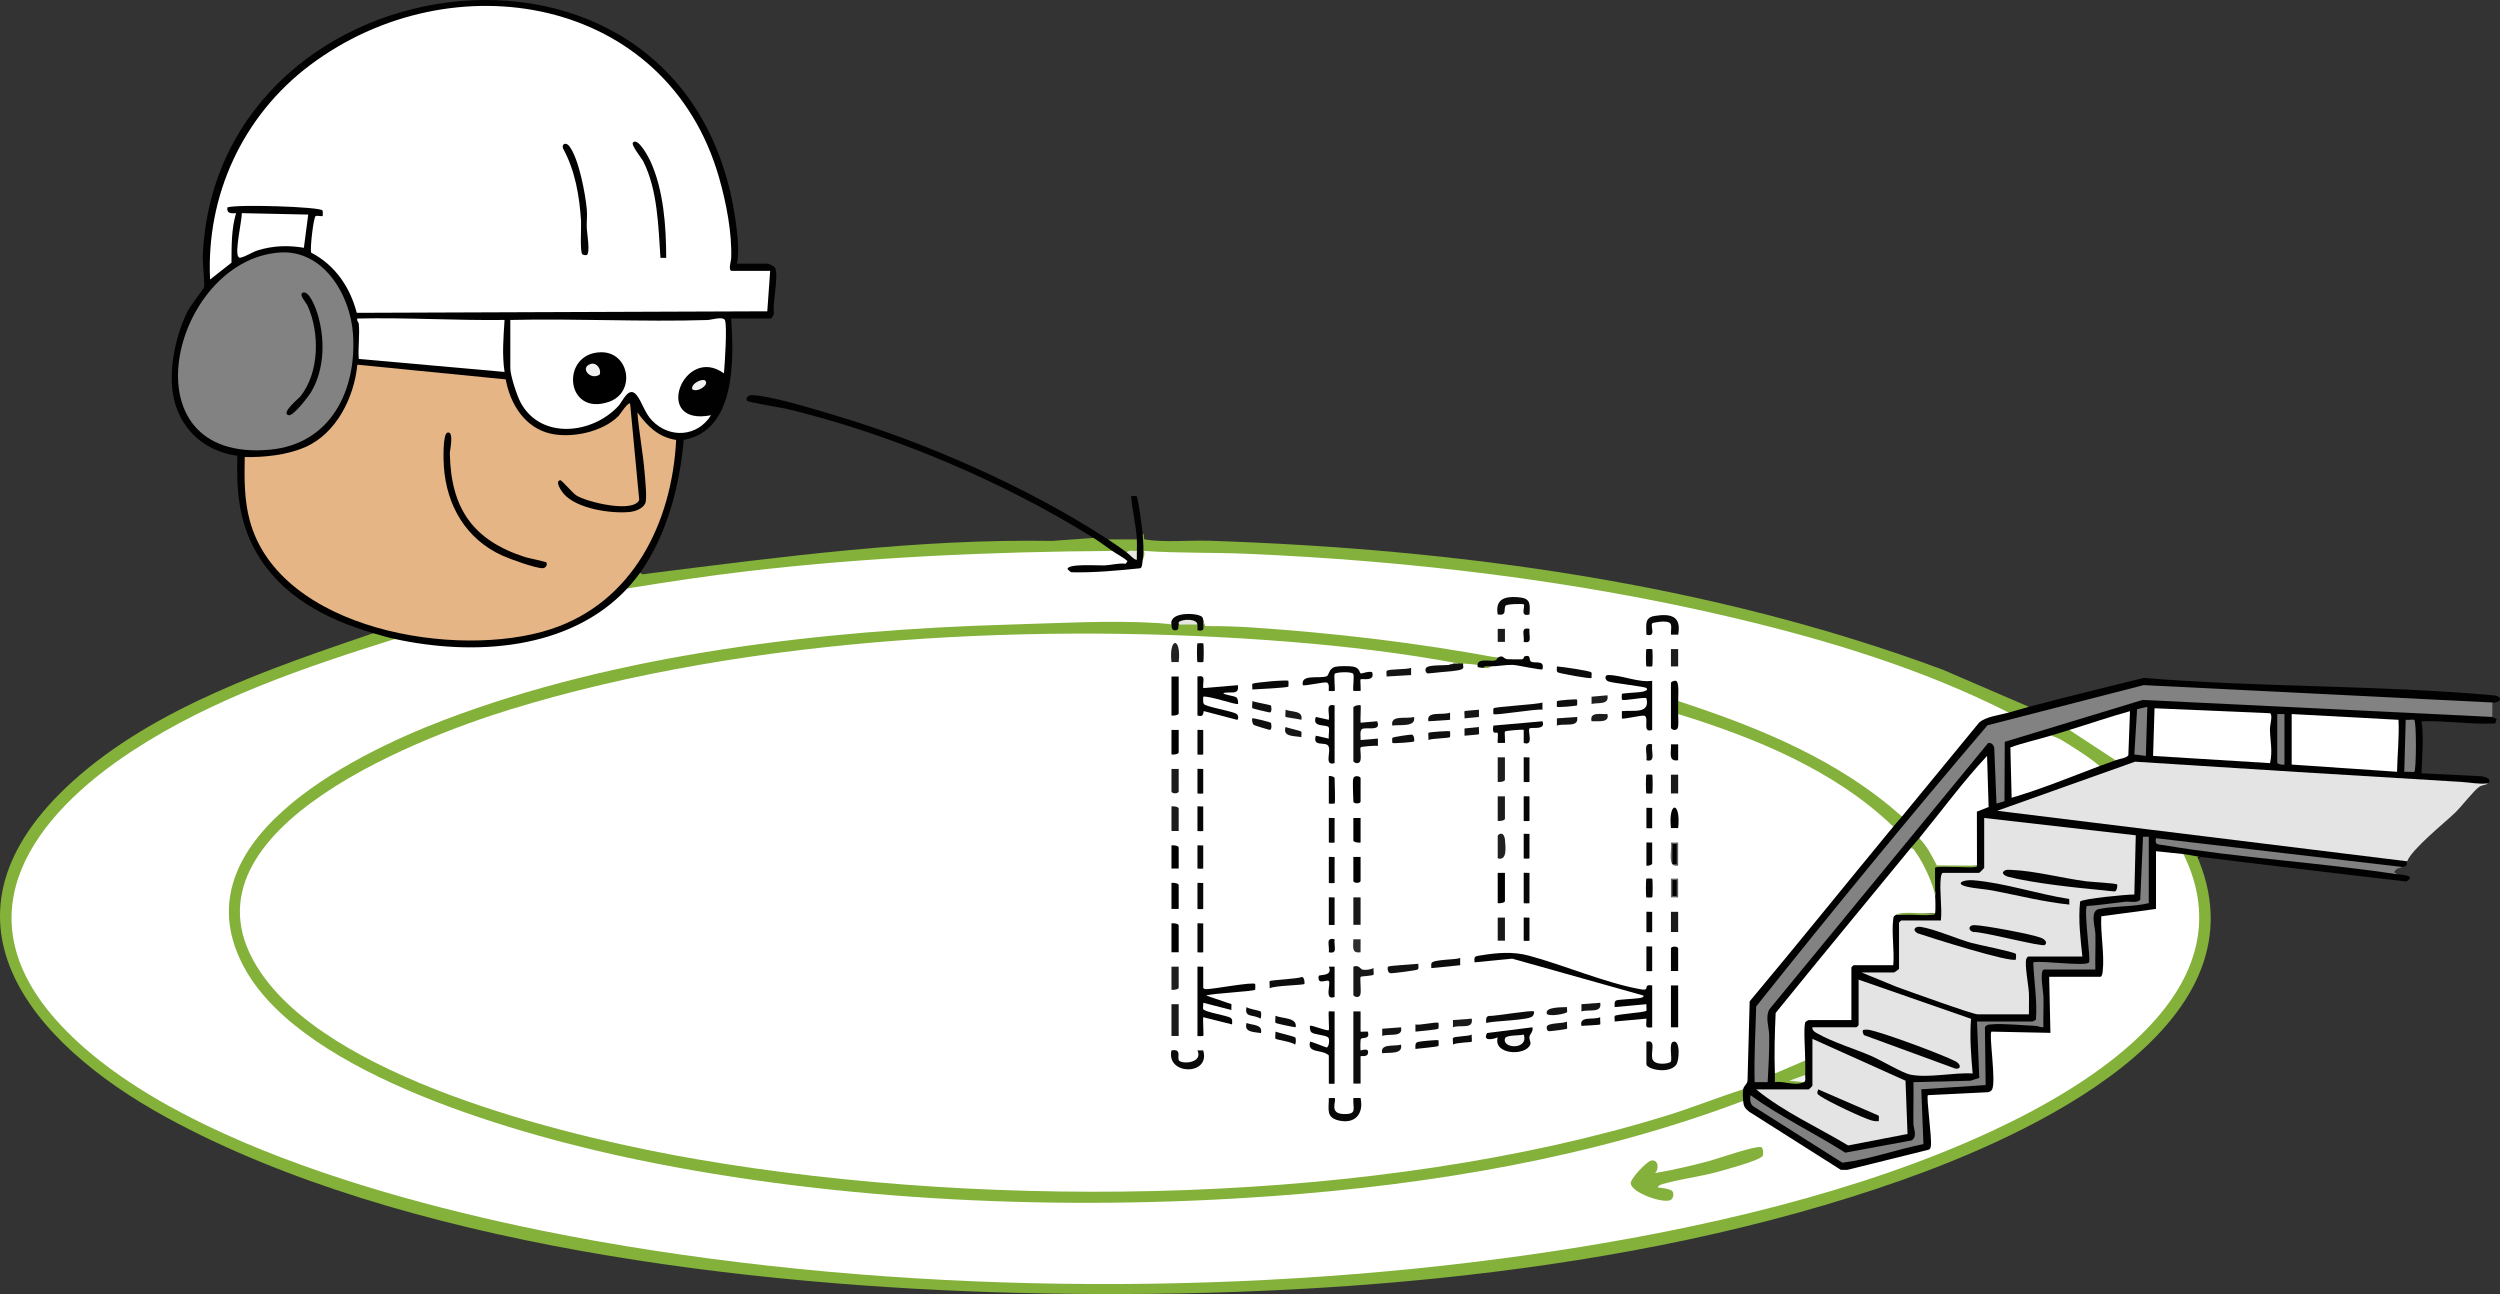<?xml version="1.0" encoding="UTF-8"?>
<svg id="Layer_1" data-name="Layer 1" xmlns="http://www.w3.org/2000/svg" viewBox="0 0 3463.67 1792.89">
  <rect x="0" y="0" width="3463.67" height="1792.89" fill="#333333" stroke="none"/>
  <defs>
    <style>
      .cls-1 {
        fill: #f1f1f1;
      }

      .cls-2 {
        fill: #070707;
      }

      .cls-3 {
        fill: #030202;
      }

      .cls-4 {
        fill: #050505;
      }

      .cls-5 {
        fill: #010101;
      }

      .cls-6 {
        fill: #151515;
      }

      .cls-7 {
        fill: #7c7c7c;
      }

      .cls-8 {
        fill: gray;
      }

      .cls-9 {
        fill: #828282;
      }

      .cls-10 {
        fill: #e6b585;
      }

      .cls-11 {
        fill: #1c1c1c;
      }

      .cls-12 {
        fill: #030303;
      }

      .cls-13 {
        fill: #e4e4e4;
      }

      .cls-14 {
        fill: #f4f4f4;
      }

      .cls-15 {
        fill: #171717;
      }

      .cls-16 {
        fill: #0d0d0d;
      }

      .cls-17 {
        fill: #83b13a;
      }

      .cls-18 {
        fill: #1d1d1d;
      }

      .cls-19 {
        fill: #e5e7e3;
      }

      .cls-20 {
        fill: #212121;
      }

      .cls-21 {
        fill: #606060;
      }

      .cls-22 {
        fill: #010201;
      }

      .cls-23 {
        fill: #141414;
      }

      .cls-24 {
        fill: #f2f4ef;
      }

      .cls-25 {
        fill: #060606;
      }

      .cls-26 {
        fill: #020202;
      }

      .cls-27 {
        fill: #83b13b;
      }

      .cls-28 {
        fill: #0b0b0b;
      }

      .cls-29 {
        fill: #fff;
      }

      .cls-30 {
        fill: #121212;
      }

      .cls-31 {
        fill: #040403;
      }

      .cls-32 {
        fill: #040404;
      }

      .cls-33 {
        fill: #080808;
      }

      .cls-34 {
        fill: #818181;
      }

      .cls-35 {
        fill: #101010;
      }

      .cls-36 {
        fill: #070806;
      }

      .cls-37 {
        fill: #0c0c0c;
      }

      .cls-38 {
        fill: #1f1f1f;
      }

      .cls-39 {
        fill: #f2f2f2;
      }

      .cls-40 {
        fill: #626262;
      }

      .cls-41 {
        fill: #83ae3f;
      }

      .cls-42 {
        fill: #131313;
      }

      .cls-43 {
        fill: #0a0a0a;
      }

      .cls-44 {
        fill: #2d2d2d;
      }

      .cls-45 {
        fill: #85b13f;
      }

      .cls-46 {
        fill: #e6eae1;
      }

      .cls-47 {
        fill: #090909;
      }

      .cls-48 {
        fill: #1a1a1a;
      }

      .cls-49 {
        fill: #84b13b;
      }

      .cls-50 {
        fill: #0f0f0f;
      }

      .cls-51 {
        fill: #181818;
      }

      .cls-52 {
        fill: #0e0e0e;
      }

      .cls-53 {
        fill: #1b1b1b;
      }

      .cls-54 {
        fill: #222;
      }

      .cls-55 {
        fill: #84b13c;
      }
    </style>
  </defs>
  <path class="cls-5" d="M2811.04,979.29c52.7-14.14,105.98-26.75,158.92-40.07,159.91,13.18,324.72,9.81,484.1,24.06,14.54,1.3,11.27,11.05-1.02,10.01l-1.6,3.93-481.19-24.04-214.3,54.73c-108.39,127.73-214.55,257.33-319.3,388.06l-2.38,99.34h10.95c1.87-31.32,1.92-61.95.14-91.89l2.51-6.9,304.57-370.21c6.49-2.73,12.17,1.51,14.12,7.83l3.26,73.19c.44.98,2.89.28,3.35-.9l.39-77.62c.39-2.52,1.96-4.15,4.13-5.26l190.23-57.73,482.83,23.37,2.28,4.12,6.03,3-1.99,6.04c-33.71,1.68-68.02-4.24-102.05-3.05,3.43,24.13.41,47.83,0,72.02l82.82,4.18c4.37.61,16.09,3.59,9.19,9.81-12.77,4.38-24.17,4.01-37.28,2.01l-451.46-28.1-172.63,61.72c181.83,23.18,364.3,45.87,547.41,68.09l1.97,4.27c-2.13,5.37,2.54,4.69-6,8-4.24.15-8.37.79-12.33,2.59l-326.16-37.97c99.69,14.01,200.03,26.38,301,37.08,10.36.77,20.23,3.6,29.5,8.3,6.25.96,27.17,1,12.99,9.98-94.94-10.76-190.04-22.5-284.99-33.98-7.38,4.46-17.35,3.32-24-4-12.72,4.42-26.55,3.13-38-4l4,1.35v76.3l-4,2.35-.81,4.15-70.85,9.55c.96,22.71,1.71,45.43,2.25,68.17.3,10.3-2.23,14.35-7.59,12.13,0,1.55-.37,3.93-1.36,4-8.83.6-62.61,1.56-67.27,0l-2.37-4c1.65-.28,3.98.09,4.03,1.25.4,10.1,2.82,74.87.33,77.87-1.06,1.28-2.5,2.04-4.06,2.54l-76.79-1.61,3.21,59.34c1.8,13.19-1.91,21.35-11.15,24.47l-80.07,4.01,4.82,63.19c.09,5.03-.98,10.2-6.18,12.3l-111.49,27.72-12.09.24-128.77-81.29c-5.54-4.46-13.18-12.57-5.79-18.05-6.68-1.81-6.19-13.34,0-16-3.27-2.65-2.57-6.7,2.09-12.16l3.53-111.51c56.61-69.68,113.6-139.16,170.85-208.31,4.75-5.74,9.97-11.1,15.24-16.45s10.75-10.49,16.29-15.57c-.94-7.78,4.23-13.58,12-14,32.33-46.02,67-90.3,104.01-132.82,11.93-8.98,29.38-14.59,43.99-11.18,6.74-8.73,17.6-9.99,28-8Z"/>
  <path class="cls-17" d="M547.04,885.29l-6.59,4.87c-108.68,36.07-215.15,72.96-315.48,129.33-127.83,71.82-272.86,205.65-170.25,357.58,93.12,137.87,312.24,220.31,467.07,266.98,189.7,57.19,390.81,90.73,590.16,110.49,380.33,37.71,775.42,24.99,1150.78-43.64,187.94-34.37,394.74-88.51,560.31-180.32,121.42-67.33,272.12-182.04,201.75-338.48l.25-8.82c8.03.9,16.17,3.05,24,4-6.3-.69-3.96,1.6-2.42,5.42,93.97,233.62-242.67,382.64-412.54,442.62-377.54,133.3-827.41,165.91-1225.96,155.88-367.55-9.25-851.6-65.3-1177.13-242.87-192.24-104.87-336.69-279.58-129.98-466.07,113.32-102.23,273.87-156.39,416.03-204.97,9.91-3.28,22.95.35,30,8Z"/>
  <path class="cls-13" d="M3447.04,1085.29c-3.09,2.79-7.3,1.65-12.14,4.87-7.51,4.98-24.11,26.74-32.81,35.19-15.72,15.26-60.17,50.55-67.05,67.95l-567.99-69.98,190.97-68.02c150.64,9.8,301.65,19.07,452,28.02,11.93.71,24.46,3.52,37.02,1.98Z"/>
  <path class="cls-5" d="M517.04,877.29c-65.55-19.39-127.52-51.39-162.34-112.66-23.9-42.05-27.27-85.48-25.86-133.14-46.96-6.23-81.49-38.84-89.25-85.75-5.87-35.47,4.2-82.41,20.36-114.54,3.48-6.92,22.3-31.34,22.78-33.3.95-3.87-2.19-34.77-1.79-43.71,18.68-421.89,685.7-506.71,739.85-35.65,1.78,15.49,3.1,31.41.25,46.75h43c.88,0,8.36,3.76,9.19,4.81,6.83,8.75-3.65,50.9-.84,63.9.03,1.97-3.35,7.28-4.35,7.28h-55c3.7,56.66,6.83,155.12-65.8,168.2-5.26,63.03-23.28,131.78-60.2,183.8,3.95,8.37-9.98,19.06-18,22-.18,1.67-.44,3.32-.96,4.88-3.78,11.31-38.82,34.19-50.94,41.21-54.63,31.64-119.83,41.4-182.24,39.2-15.69-.55-75.41-4.54-84.55-11.85-1.23-.99-2.3-2.18-3.31-3.44-10.07-2.19-20.12-5.08-30-8Z"/>
  <path class="cls-9" d="M3453.04,973.29v20l-484.54-23.57-190.96,58.04-.38,82.29-11.09,3.26-3.09-76.98c-.58-4.06-4.1-7.96-8.54-6.83l-303.16,369.02c-5.75,11.12-.37,24.23-.15,35.66.4,21.82-.96,43.39-2.09,65.11h-18.02c-1.01-35.11,1.2-69.95,2.11-104.91,104.55-131.24,211.6-261.88,320.47-389.53l216.36-55.64,483.07,24.07Z"/>
  <path class="cls-27" d="M1583.04,739.29c3.26.95.62,7.72,3.14,8.12,28.42,4.54,60.88.83,89.94,1.8,343.87,11.43,692.65,58.69,1015.42,178.58l119.5,51.5c-9.26,2.48-18.7,5.43-28,8-6.27-.96-12.58-2.14-18.42-4.69-79.54-34.8-152.22-64.44-235.9-89.15-302.36-89.28-626.37-120.36-939.22-125.78.18,6.15-1.98,9.35-6.46,9.62-3.35-4.23-4.29-9.91-2.83-17.06-1.74-8.72-.8-15.7,2.83-20.94Z"/>
  <path class="cls-17" d="M1541.04,763.29c-10.81,2.05-21.7,3.96-32.72,4.29-210.38,6.42-418.92,13.5-626.2,48.3l-13.08-.59c5.3-5.68,13.53-15.71,18-22,2.05,3.67,7.19,1.84,10.4,1.44,186.11-23.41,372.27-48.34,560.69-45.35l56.92-4.08c10.34-.72,22.64,8.13,26,18Z"/>
  <path class="cls-26" d="M1535.04,747.29c10.62,2.32,22.95,6.62,26,18,3.23-1.36,6.8.45,9.19,2.87l4.81-4.87c-5.48-4.55-5.43-11.42,0-16-1.02-20.41-6.47-39.73-7.99-60.01,2.17.37,6.51-.76,7.76.25,2.04,1.65,7.69,45.19,8.23,51.76,1.12,13.56,1.94,24.19,0,38,6.82.36,2.64,12.6-2.12,13.66-25.4,5.64-70.93,7.49-97.24,5.74-8.21-.55-11.78-14.01-.9-15.74,23.88-1.27,47.86-2.66,71.93-4.17-8.11-3.46-12.67-7.96-13.67-13.49-8.64-6.01-17.05-12.41-26-18-124.8-77.99-281.09-144.23-424.37-178.63-7.61-1.83-53.84-9.19-55.64-11.38-2.55-3.1,1.27-8.12,6.71-7.88,27.9,1.22,84.18,18.89,112.83,27.37,127.76,37.83,268.86,99.83,380.47,172.53Z"/>
  <path class="cls-34" d="M3329.04,1201.29c-4.39,1.7-8.49.75-11.99,7.01l3.99,2.99c-106.41-16.31-217.32-22.35-322.73-40.27-8.49-1.44-13.19.19-11.28-9.72l342.01,39.99Z"/>
  <path class="cls-45" d="M1575.04,747.29c.26,5.24.17,10.75,0,16-1.34,6.43-9.35,3.65-14,2-8.35-6.06-17.37-12.38-26-18h40Z"/>
  <path class="cls-29" d="M1541.04,763.29c6.82,4.75,14.66,8.44,21.03,13.99l-2.3,3.75c-10.09-1.13-20.19,1.9-29.65,2.35-7.3.34-51-2.82-51.04,4.92,0,.68,3.87,4.14,5.38,4.58,31.86.7,63.62-2.35,95.2-5.54,2.97-.74,2.84-7.59,3.38-10.05.9-4.09,3.6-8.25,1.99-14.01,46.82,3.32,94.1,1.94,141.09,3.93,226.45,9.58,456.51,36.83,676.94,89.06,129.81,30.76,261.08,70.67,379.97,131.03-12.34,3.41-31.89,5.45-41.09,13.91-35.7,43.3-71.16,86.85-106.91,130.09l-12.09-5.26c-84.44-72.78-189.42-113.09-292.8-150.26l-5.1-4.48c-4.16-1.77-5.41-7.38-3.75-16.81.92-5.42-1.17-8.15-6.25-8.19,1.55.19,3.76.6,4,1.78,1.75,8.63.96,47.18,0,57.33l-4,2.89,5.89-1.19c-1.14-8.78.24-14.72,4.11-17.81,2.1-.42,4.2-.77,6.32-.83s4.12-.11,5.93.47c70.82,22.5,141.59,49.74,204.88,89.15,18.81,11.71,69.57,44.48,78.47,61.24,1,1.89,1.74,3.91,2.41,5.97-66.49,80.5-131.86,162.01-198.96,242.04l-2.92,109.07c.03,5.91-5.15,7.06-6.11,12.89-1.87,1.68-3.79,3.29-5.86,4.69s-4.05,2.67-6.24,3.47c-310.58,113.31-655.04,145.48-985.25,136.29-228.17-6.35-466.94-33.05-683.39-96.12-125.31-36.51-299.95-98.16-376.63-208.4-125.89-180.97,181.66-316.81,313.66-358.95,319.55-102.01,666.59-128.17,1002.71-112.3,108.61,5.13,218.68,14.48,325.76,33.41,3.65.64,7.19,1.94,10.75,3.26s7.04,2.95,10.48,4.64c-2.29,5.07-3.73,5.08-6,0l-8,2-.44,2.71c-.67-1.12-32.67,5.66-27.54,5.3,8.47-.6,41.34-3.21,44.11-6.97,1.02-1.39,2.21-2.46,3.87-3.03.24-6.5,19.41-4.44,20,2,3.61-.84,6.28.49,8,4l10-2c5.99-4.64,14.02-6.63,24.09-5.96-4.89-1.39-9.59-3.4-14.09-6.04l-14.53.06c-129.64-19.68-261.27-37.64-391.49-40.54l-1.98-11.52c-13.96-6.31-33.95-8.36-44,6l-2.32,3.55c-32.12-3.54-68.32-3.78-102.44-3.11-275.02,5.4-548.36,23.74-814.14,105.27-116.99,35.89-295.59,107.88-359.92,214.59-78.93,130.92,56.55,238.24,164.79,294.11,186.73,96.4,435.76,142.61,645.18,164.77,308.24,32.61,646.19,24.57,950.13-35.92,100.42-19.99,190.96-47.46,287.9-79.06,7.38-2.41,15.12-3.42,22.82-4.2.87,7.92,2.19,9.72,8.16,14.84l127.35,80.73,8.95-.04,112.23-27.84c2.48-.79,2.9-2.33,3.34-4.66,2-10.7-6.67-68.47-4.01-71l82.93-4.08c2.49-.32,4.96-1.65,6.07-3.93,5.66-11.64-4.76-76.27-1.02-80.02l81.73,1.71-1.72-77.7h71c2.19,0,2.87-4.88,3.1-6.9,2.88-24.54-3.25-52.19-1.88-76.89l75.78-10.21v-80c12.62,1.48,25.37,2.58,38,4,91.71,185.93-125.57,318.92-266.65,384.35-182.94,84.85-403.38,134.94-602.69,165.31-414.12,63.1-873.77,61.69-1287.08-6.25-234.9-38.61-629.78-131.05-791.64-314.36-131.33-148.74-29.49-283,106.22-371.88,110.8-72.56,238.17-115.65,363.83-155.17,108.87,23.69,241.65,16.11,322-70,54.85-8.89,110.01-17.3,165.25-23.75,168.12-19.64,337.45-27.15,506.75-28.25Z"/>
  <path class="cls-17" d="M1667.04,859.29c1.1,2.39,2.29,7.97,3.14,8.14,21.22-.15,42.69.47,63.84,1.88,114.28,7.62,228.58,21.11,341.02,41.98,3.6,3.7,1.95,5.86-2.52,7.46-8.78-.31-17.27.53-25.48,2.54-.86-.51-17.06-1.91-20-2-1.83,3.83-4.17,3.83-6,0-76.53-14.35-155.22-23.7-233.02-29.98-343.91-27.8-749.87-8.11-1080.52,93.45-136.1,41.8-486.26,178-340.13,373.19,108.51,144.94,429.16,221.27,601.29,250.71,410.61,70.23,940.38,62.52,1339.9-60.84,35.88-11.08,70.71-25.2,106.47-36.53-.6,3.63-.43,12.13,0,16-206.75,78.33-432.36,116.1-653.02,131.98-286.92,20.65-597.38,7.81-879.36-50.6-156.89-32.5-457.92-115.1-541.96-262.04-100.35-175.45,144.37-297.36,273.84-346.84,240.41-91.88,526.86-125.15,783.58-132.42,65.78-1.86,140.55-6.23,206-2.16,2.68.17,18.21,1.45,18.92,2.08,2.75-.72,4.26.66,4.53,4.13,1.14-1.98,2.96-3.36,5.47-4.13,4.89-5.1,19.84-4.56,26,0,4.09,6.4,5.4,5.38,3.94-3.06l4.06-2.94Z"/>
  <path class="cls-13" d="M2749.04,1133.29l210.01,23.99-2,82.02c-9.68-.17-72.18,5.74-75.14,9.86-2.73,25.44.52,50.91,3.13,76.13h-75c-.73,0-2.32,2.2-2.68,3.31-2.54,7.96,3.24,37.13,3.65,47.71.38,9.64-.22,19.36.02,28.98h-71c-7.45,0-97.08-32.63-112.04-37.96l-48.96-20.04h45c.75,0,7-4.55,7-5v-64c0-.21,2.79-3,3-3h55c1.99-18.65-2.26-40.72-.1-59.1.24-2.01.91-6.9,3.1-6.9h50c.49,0,7-6.51,7-7v-69Z"/>
  <path class="cls-29" d="M2681.04,1241.29c.46,3.49.72,21.84,0,24-17.85.71-35.85,1.38-54,2-3.61,2.3-3.54,2.27-4.1,6.88-2.35,19.31,1.95,43.27.1,63.12h-55c-.21,0-3,2.79-3,3v73h-59c-.68,0-4.78,2.17-5.07,3.37-2.36,9.88.2,39.96.07,52.63l-1.63,5.05c-12.05,5.16-24.1,10.33-36.16,15.5l-4.21-2.55c-.98-27.81-.18-56.12,1.08-83.92,61.82-76.42,124.65-152.06,186.92-228.08,3.18-2.55,3.63-2.85,6.87-1.51,8.46,3.51,30.27,55,27.13,67.51Z"/>
  <path class="cls-13" d="M2511.04,1439.29l128.99,58.01,2.79,73.78-82.31,15.9c-42.48-25.58-89.16-46.34-127.47-77.69h73c.35,0,5-4.65,5-5v-65Z"/>
  <path class="cls-13" d="M2575.04,1357.29l155.76,54.24c-1.99,24.9-.01,50.7,2.24,75.75-25.94-1.69-61.4,6.7-86.55,1.56-10.43-2.13-41.13-20.3-54.1-25.9-23.06-9.96-53.59-19.09-74.75-31.25-3.09-1.78-7.23-3.98-6.6-8.4h61c.21,0,3-2.79,3-3v-63Z"/>
  <path class="cls-29" d="M3145.04,1057.3l-162.01-10,2-66.02,160.12,6.89c4.03,2.79-.33,16.19-.24,22.12.23,15.69,4.04,30.58.13,47.01Z"/>
  <path class="cls-29" d="M3175.04,989.29l148.01,7.99c1.19,24.11-1.6,47.95-2.02,72l-145.99-9.99v-70Z"/>
  <path class="cls-34" d="M2977.04,1159.29v92c-21.75,5.29-47.43,3.76-68.92,8.08-13.12,2.63-5.21,25.47-4.99,34.84.38,16.33-.45,32.77-.08,49.08h-71c-6.82,0-1.06,31.87-.92,36.92.39,14.33-.45,28.76-.09,43.07-3.81.35-7.27-1.84-10.99-1.99-16.07-.63-45.93-3.54-60.12-2.11-4.03.41-7.54-.1-9.89,4.1l1.02,80.02-89.14,5.86,2.93,75.94c-37.54,7.51-74.46,21.16-112.29,25.76l-122.53-77.54c-5.9-3.8-5.36-9.66-4.96-16.02,41.6,30.12,88.22,52.08,131.44,79.67l92.09-17c8.36-5.49,2.49-15.84,2.37-23.59-.3-19.01.4-38.1.07-57.09l79.01-2,12.19-3.93-3.19-78.06h77c.73,0,3.23-2.04,4.68-2.33,2.01-26.6-2.79-53.14-3.69-79.67,11.07-2.94,72.98,6.06,77.14.14,2.91-4.14-6.99-67.27-3.14-78.14,17.74-1.11,35.37-4.06,53.02-5.98,6.13-.66,17.28,2.12,21.18-2.82l3.82-87.2h7.98Z"/>
  <path class="cls-29" d="M2659.04,1161.29c31.15-38.01,60.45-78.22,93.98-114l2.15,70.77-16.25,6.45.13,74.77c-7.59,1.03-57.15,1.96-59.92-.05-1.53-1.11-18.32-28.67-20.02-32.07l-.06-5.87Z"/>
  <path class="cls-29" d="M2841.04,1019.29l11.5-.31c9.6,2.74,53.04,32.97,55.17,37.78.63,1.43,1.02,2.96,1.33,4.54-40.36,15.26-80.6,31.81-121.99,43.99l-1.72-69.71c18.11-6.72,37.3-10.61,55.71-16.28Z"/>
  <path class="cls-49" d="M2635.04,1131.29c-3.9,4.72-8.15,9.34-12,14-81.15-78.2-191.41-123.05-298-156-4.87-6.2-4.89-11.81,0-18,110.89,36.2,222.21,81.3,310,160Z"/>
  <path class="cls-29" d="M2867.04,1011.29c27.99-8.51,55.75-18.24,83.99-25.99l-2.26,60.72c-1.43,4.24-13.41,5.52-17.73,7.27l-7.91-.41c-18.77-12.32-37.53-24.63-56.31-36.95l.22-4.64Z"/>
  <path class="cls-55" d="M2867.04,1011.29l64,42c-7.47,3.04-14.61,5.21-22,8-11.8-9.87-25.13-18.69-38.17-26.83-8.94-5.58-19.62-13.27-29.83-15.17,8.65-2.67,17.3-5.35,26-8Z"/>
  <path class="cls-41" d="M2659.04,1161.29c10.48,10.33,17.65,24.63,24.32,37.67l55.68.33c.1,1.97-1.3,1.85-2.9,2.05-11.02,1.41-49.03-2.67-55.21.88l.11,39.06c-2.07-15.83-17.04-47.16-26.75-60.24-2.06-2.77-2.71-6.02-7.25-5.76,3.91-4.77,8.19-9.35,12-14Z"/>
  <path class="cls-8" d="M3344.94,997.4c3.11,2.98,2.81,69.03.08,71.87-.7.73-11.23-.44-13.99.03l2-72.02c2.64.48,10.93-.83,11.91.12Z"/>
  <polygon class="cls-8" points="2975.03 979.29 2973.02 1047.28 2957.04 1045.28 2960.91 982.52 2975.03 979.29"/>
  <path class="cls-55" d="M2501.04,1469.29c-.07,6.61.38,13.41,0,20-2.62,4.09-3.29,7.42-2,10-12.47,6-26.81-2.11-40.01.01-.11-3.99.15-8.02,0-12.01l42-18Z"/>
  <path class="cls-7" d="M3165.04,989.29v70c-2.62.65-10-.37-10-3v-67h10Z"/>
  <path class="cls-24" d="M2501.04,1489.29c-.2,3.41,1.44,9.03-2,10l-19.99-1.97,21.99-8.03Z"/>
  <path class="cls-41" d="M2681.04,1265.29c-.98,2.95-2.68,1.81-4.89,2.09-15.01,1.86-33.65-1.54-49.11-.09,8.92-5.69,41.65.09,54-2Z"/>
  <path class="cls-29" d="M1067.04,375.29l-3.99,56.01-568.79,2.12c-9.25-35.64-30.14-66.35-63.3-83.46-1.44-6.62,3.27-47.97,6.27-50.47,1.53-1.27,9.02.61,9.83-.2.27-.27.31-7.05-.26-7.75-4.17-5.13-117.6-8.73-131.74-4.21-1.52,8.62,5.49,8.53,11.99,7.98-6.62,22.62-6.16,45.29-6.33,68.66l-29.65,23.33c-5.69-116.62,45.39-227.03,138.15-296.83C626.02-57.63,924.68-6.01,996.47,246.86c9.78,34.44,17.84,75.61,16.56,111.41-.11,3.01-4.77,17.02,1.01,17.02h53Z"/>
  <path class="cls-10" d="M700.7,525.61c5.97,33.89,26.55,67.09,61.89,75.13,29.94,6.8,72.48-2.34,94.43-24.46,1.77-1.79,13.32-20.09,16-16.98l12.61,133.42c-8.47,18.55-72.33,2.88-86.88-6.14-5.74-3.56-20.48-21.76-22.68-21.28-7.97,1.74,2.55,16.13,5.02,18.94,18.08,20.61,64.85,27.58,91.03,25.12,7.84-.74,18.44-4.51,21.89-12.12,2.74-6.06-.25-34.15-.97-42.95-2.27-27.71-7.76-55.29-9.97-83.01,13.98,19.4,29.01,34.34,53.72,38.27-5.85,114.25-59.55,224.97-174.16,262.3-128.62,41.9-375.46,1.61-416.56-150.58-7.9-29.26-7.53-57.93-7.02-88,27.64.32,57.77-2.63,83.37-13.63,43.41-18.65,68.32-69.07,72.64-114.37l205.66,20.33Z"/>
  <path class="cls-9" d="M386.63,349.89c60.95-4.79,98.53,58.04,102.39,112.42,5.54,78.12-30.63,152.97-115.24,160.72-202.96,18.6-135.91-261.44,12.85-273.14Z"/>
  <path class="cls-29" d="M707.04,443.29c90.86-2.22,182.25,2.93,273.08.08,5.64-.18,20.55-5.2,24.04-.21,3.75,5.36-.11,63.21-1.15,74.13-55.87-40.61-100.25,73.9-17.98,58.02-18.63,30.15-57.73,32.58-81.98,6.96-9.99-10.55-13.74-25.88-21.09-34.9-10.82-13.29-19.04,8.4-24.97,14.88-35.9,39.21-107.36,47.46-135.57-4.34-5.09-9.35-14.39-37.72-14.39-47.61v-67Z"/>
  <path class="cls-29" d="M497.04,448.29c-.14-1.39-3.14-4.07-1.99-6.99,68.2-1.55,135.88,2.85,204,1.98-1.51,24.02-3.63,47.92,0,72.02l-202.01-18.01c-1.17-15.74,1.59-33.53,0-49Z"/>
  <path class="cls-29" d="M427.04,297.29l-6.01,46.01c-21.57-3.72-42.58-2.97-63.56,3.43-7.23,2.21-16.33,8.12-22.35,9.7-2.37.62-3.49,1.61-5.14-1.08-4.63-7.53,5.04-48.88,5.07-60.04l91.99,1.98Z"/>
  <path class="cls-39" d="M977.03,527.3c6.1,6.01-11.01,17.15-17.98,11.97-2.1-8.15,14.51-15.4,17.98-11.97Z"/>
  <path class="cls-46" d="M1575.04,763.29c-.13,3.98.11,8.01-.01,11.99-1.74,2.13-11.94-8.5-13.99-9.99,2.83-3.79,9.62-1.53,14-2Z"/>
  <path class="cls-27" d="M2440.74,1589.59c1.94,1.23,2.72,8.93,1.38,11.7-3.22,6.66-57.67,21.04-68.24,23.85-14.87,3.96-66.44,12.39-74.86,17.14-.96.54-2.56,2.54-1.98,3,4.61.35,17.69,1.77,20.17,5.39s.9,10.78-3.5,12.3c-11.54,3.98-52.41-10.4-54.35-23.12-1.01-6.6,21.76-30.05,27.62-31.72,10.37-2.96,12.19,10.93,6.06,17.15,24.84-4.29,49.95-10.05,74.43-16.55,11.24-2.98,67.45-22.81,73.27-19.13Z"/>
  <path class="cls-12" d="M2289.04,1423.29c-11.35,1.79-7.67-2.63-7.99-12.01l-44.02,4c.37-2.17-.77-6.5.26-7.75,2.03-2.5,43.43-4.84,43.83-7.37s-.38-6.04-.07-8.87l-44,4c0-2.86-.79-7.29,1.87-9.11,2.09-1.43,26.85-2.28,32.64-3.38,1.86-.35,5.99-.82,5.48-3.47l-181.91-51.13-52.09,5.1c-1.45-9.12,1.39-8.47,9.23-9.75,21.76-3.56,43.79-5.4,65.24.3,48.91,12.99,107.99,38.69,157.01,47,12.18,2.06.79-7.87,14.53-5.54v58Z"/>
  <path class="cls-12" d="M1667.04,1339.29v29c0,1.47,2.42,2.15,4.08,2.17,9.55.1,64.77-10.5,67.93-7.16.27.29.24,7.65-.04,7.93-2.4,2.44-59.38,4.96-67.96,8.08l35.07,11.9-.11,8.11-38.96-10.03c.32,2.73-.66,6.22-.09,8.67.95,4.1,33.75,9.04,38.13,12.29,2.94,2.18,1.88,6.05,1.94,9.04l-39.98-9.98c-.7,4,.92,25.1-.02,26-.29.28-7.99.39-7.99,0v-96c0-.4,6.57.27,8,0Z"/>
  <path class="cls-12" d="M2289.04,943.29v68c-15.18,5.33-2.99-17.84-11.16-19.77-3.54-.83-29.17,5.45-30.84,3.78v-10.02c15.38-1.82,39.54,4.67,34-18-5.55-1.68-31.68,4.45-34.01,1.99-.27-.29-.24-7.65.04-7.93.93-.95,22.47-1.98,26.45-2.63,1.8-.29,11.34-1.69,7.52-5.41-2.23-2.17-44.31-6.56-52.11-9-5.9-1.85-6.17-9.14-.88-9.09,19.27.16,41.02,10.62,60.99,8.08Z"/>
  <path class="cls-32" d="M1659.04,937.29c12.6-2.63,6.99,6.44,7.99,16.01l48.01-4c2.4,14.92-11.19,8.03-20.02,10.99-.06,2.32,15.33,3.71,18.05,5.97,2.19,1.83,2.82,8.1,1.96,9.02-1.71,1.82-41.1-11.89-47.99-9.99.13,3.14-.81,7.42.92,10.07,2.52,3.85,37.15,9.42,44.6,13.35,4.15,2.19,3.19,8.42,1.45,8.6l-45.95-12.06c-1.68.15,1.22,9.34-9.03,6.04v-54Z"/>
  <path class="cls-32" d="M1849.04,1401.29v100c0,.4-8,.4-8,0v-39c-8.95-8.98-30.47-2.22-25.98-19,.7-1,21.79,8.02,23.01,7.92,3.1-.26,4.77-12.01,1.78-14.14-4.56-3.25-19.06-3.6-22.83-6.75-2.19-1.83-2.82-8.11-1.96-9.02,1.66-1.75,21.38,7.13,25.98,5.98.7-4-.92-25.1.02-26,.51-.49,6.05.33,7.99,0Z"/>
  <path class="cls-25" d="M1885.25,933.11c.64.47,12.04-3.81,15.8-1.81,4.54,13.68-14.23,8.29-16.02,9.98-.69.65.52,13.08.02,16.02h-10.02c-1.06-5.03,1.64-20.67-.27-23.73-2.11-3.37-23.5-2.43-25.5-.07-1.6,1.88.95,22.67-.23,23.8-.29.27-7.69.28-7.97,0-.75-.77,1.82-10.55-3.18-11.78-3.51-.86-31.27,5.33-32.84,3.77-3.3-15.81,22.2-8.72,32.72-12.26,3.99-1.34,2.72-11.09,12.7-13.3,5.24-1.16,19.91-1.17,25.13,0,8.23,1.84,7.9,8.09,9.65,9.38Z"/>
  <path class="cls-16" d="M1875.04,980.29c.89-2.91,8.89-4.06,9.99-3.01.87.83-.62,20.23.01,24.01l22.85-2.03c6.98,15.06-15.87,7.36-20.98,10.9-3.33,2.31-1.51,11.2-1.88,15.14l24-2.01.02,10.01c-3.51-.44-22.74.9-23.9,2.09-1.49,1.52,1.77,15.83-1.06,19.95s-9.05.94-9.05-1.05v-74Z"/>
  <path class="cls-37" d="M1885.04,1401.29v28c0,.5,8.35-.39,10.01,0,3.62,11.53-7.83,7.34-9.76,10.26-.56.84-.76,15.14-.24,15.73.48.54,12.98-5.17,9.97,4.99-1.25,4.23-9.98,2.48-9.98,3.02v38h-10v-100h10Z"/>
  <path class="cls-32" d="M2123.04,1423.3c1.88,5.37-3.54,9.29-4.03,13.15s2.43,7.41,1.09,10.79c-6.41,16.23-51.67,14.22-45.08-9.95-8.1,3.18-21,5.26-14.69-6.07l62.71-7.92Z"/>
  <path class="cls-32" d="M1849.04,977.29v80c-15.53,4.43-3.83-16.92-8.88-24.12-4.19-5.98-22.16,2.21-17.1-13.88l17.98,3.99c-.75-3.75,1.3-13.34-.25-15.73-2.86-4.41-23.52,1.01-17.72-14.26l17.97,4c1.54-9.74-5.4-23.27,8.01-20Z"/>
  <path class="cls-2" d="M2137.05,999.3c5.12,13.12-15.47,7.59-17.99,10.01-3.06,2.94,6.7,25.2-8.01,19.99v-18.02c-1.03-1.02-24.96,1.14-25.9,2.11-1.05,1.08.51,12.77-.1,15.91h-10.02c-.59-3.01,1.02-12.65-.22-13.89-1.61-1.6-8.26,3.88-5.78-10.13l68.02-5.98Z"/>
  <path class="cls-31" d="M2075.04,911.29c7.5-4.85,7.68,1.38,13.08,1.97,1.87.2,17.78.4,19.99.26,3.62-.23,2.69-3.74,4.23-4.2,9.36-2.81,5.67,5.06,8.54,7.07,5.14,3.6,19.67-2.98,16.14,10.88-1.59,1.69-34.66-5.89-40.95-6.09-9.86-.31-20.44,1.92-31.05,2.1l-10,2c-11.91-.4-6.71-3.23-8-4,.48-9.48,16.86-4.99,23.02-6.02,4.53-.76,4.21-3.48,4.98-3.98Z"/>
  <path class="cls-47" d="M2281.04,1443.29c13.81-3.6,6.16,12.82,8.06,22.94,2.04,10.9,23.93,7.55,25.66,4.77,2.56-4.11-3.19-25.65,3.3-27.7,10.33-3.25,8.65,26.51,4.14,32.14-10.49,13.11-41.16,5.94-41.16-1.16v-31Z"/>
  <path class="cls-33" d="M1849.03,1521.28c3.49,3.31-8.91,21.8,13.01,22.18,18.71.32,12.15-7.18,12.99-22.18h10.02c4.64,21.97-7.76,36.33-30.16,31.15-18.36-4.25-13.62-16-13.85-31.14,1.94.33,7.47-.49,7.98,0Z"/>
  <path class="cls-22" d="M2325.04,971.29c.09,5.97.13,12.03,0,18-.1,4.83,1.14,16.99-.95,20.05-2.78,4.07-9.05.98-9.05-1.05v-62c0-1.68,4.53-3.73,6.97-2.97,4.91,1.55,2.95,22.13,3.03,27.97Z"/>
  <path class="cls-2" d="M2325.05,879.3h-10.02c-.19-12.37,3.94-18.05-10.99-18.19-2.49-.02-14,1.48-14.78,2.39-3.35,3.93,6.29,19.83-8.21,15.8.19-11.4-3.65-23.47,11.11-25.89,22.43-3.68,37.7-.1,32.89,25.89Z"/>
  <path class="cls-43" d="M1633.3,1469.02c3.4,5.7,33.93,4.28,25.74-13.74h7.97c10.53,35.38-51.8,34.62-43.97,0,14.7-2.51,7.66,9.38,10.26,13.74Z"/>
  <path class="cls-28" d="M2137.02,973.3l.02,10c-8.76-1.64-65.64,8.48-68.02,5.98-.27-.28-.18-7.49.15-7.85,2.3-2.52,59.4-5.2,67.85-8.13Z"/>
  <path class="cls-28" d="M2119.02,851.3c-14.01,4.14-5.41-11.44-7.98-14.02-.9-.9-23.42-.64-25.12,1.9-3.06,4.58,2.6,14.53-10.88,12.12-3.64-20.49,8.88-25.2,26.94-24,17.97,1.19,18.28,7.34,17.04,24Z"/>
  <path class="cls-37" d="M2125.03,1401.3c1.04,1.03.1,5.1-2.06,6.92-6.58,5.53-52.48,6-63.92,9.06-.11-3.59-.94-8.38,3.29-9.69,8.1.55,60.34-8.62,62.7-6.29Z"/>
  <rect class="cls-5" x="2315.04" y="1365.29" width="10" height="58"/>
  <path class="cls-15" d="M1875.04,1339.29c7.75-3.17,9.91,3.76,12.87,4.16,4.93.66,10.56-.05,15.11-2.16-.3,2.83.52,6.23.1,8.86-.33,2.06-16.87,2.09-17.97,3.24-1.34,1.38,1.11,19.66-.43,24.57-1.85,5.88-9.67,2.77-9.67.33v-39Z"/>
  <path class="cls-36" d="M1667.04,859.29c-.71,9.38,4.06,16.26-7.99,14.01-.24-2.63.27-5.39,0-8.01-8.55-4.96-20.96-4.22-26,0-.94,2.72,1.07,8.03-5,8.03s-4.6-7.68-5-8.03c-3.65-17.98,35.12-16.53,42.01-10.92,2.21,1.8,1.38,3.6,1.99,4.92Z"/>
  <path d="M1633.04,937.29v51c0,2.63-7.38,3.65-10,3v-54h10Z"/>
  <path class="cls-4" d="M1849.04,1339.29v42c-14.91,5.5-4.84-18.87-7.99-22.01-2.95-2.94-16.15,6.46-14.09-6.95.43-2.78,20.13,1.17,14.09-13.05h7.99Z"/>
  <path class="cls-50" d="M2021.04,919.29c1.99-.03,4.01-.06,6,0-.36,4.12,2.24,6.33-2.73,8.32-4.8,1.91-21.79,3.15-28.29,3.67-3.29.26-16.94,1.95-17.81,1.78-3.38-.66-4.78-6.42-1.21-8.8,4.48-2.97,23.71-2.4,30.04-2.96l8-2c1.99-.08,4,.03,6,0Z"/>
  <path class="cls-33" d="M1785.05,943.3c.27.29.24,7.65-.04,7.93-1.76,1.79-43.46,3.57-49.98,4.05.37-2.06-.65-6.98.15-7.85,1.69-1.85,48.14-5.95,49.87-4.13Z"/>
  <rect class="cls-48" x="1623.04" y="1391.29" width="10" height="44"/>
  <path class="cls-28" d="M2204.76,931.57c1.05,1.73-.04,5.41.28,7.71-1.64,1.72-44.88-6.42-46.84-7.78-2.5-1.73-.77-5.78-1.16-8.2,6.26.35,46.36,6.04,47.72,8.27Z"/>
  <path class="cls-16" d="M1807.05,1363.28c-1.72,1.7-41.89,2.15-47.99,6.01.36-2.24-.65-9.35,0-9.98,1.63-1.57,39.01-3.06,44.83-5.8,3.36.49,4.08,8.86,3.17,9.77Z"/>
  <path d="M2085.04,1209.29v39c0,2.63-7.38,3.65-10,3v-42h10Z"/>
  <path class="cls-5" d="M1633.04,1319.29h-10v-40c2.62-.65,10,.37,10,3v37Z"/>
  <rect class="cls-51" x="1875.04" y="1243.29" width="10" height="38"/>
  <path class="cls-30" d="M1965.05,1335.3c-.5,2.44,1.49,6.45-1.3,8.06-1.88,1.09-32.74,5.13-36.63,5.09-5.26-.06-4.93-8.32-4.09-9.16,1.5-1.49,36.38-3.3,42.02-4Z"/>
  <path class="cls-16" d="M2023.02,1327.3l.02,10-40,3.98c.1-2.18-.45-4.72.23-6.75,1.83-5.46,32.91-4.61,39.75-7.23Z"/>
  <path d="M1875.04,1078.29c1.35-4.72,10-2.99,10,0v32c0,3.77-10,3.77-10,0,0-7.27-1.48-26.83,0-32Z"/>
  <path class="cls-5" d="M1633.04,1259.29h-10v-36c2.62-.65,10,.37,10,3v33Z"/>
  <path class="cls-5" d="M1885.04,1187.29v33c0,3.77-10,3.77-10,0v-33h10Z"/>
  <path class="cls-11" d="M2085.04,1103.29v31c0,2.63-7.38,3.65-10,3v-34h10Z"/>
  <path class="cls-11" d="M1633.04,1151.29h-10v-34c2.62-.65,10,.37,10,3v31Z"/>
  <path class="cls-18" d="M2085.04,1049.29v31c0,2.63-7.38,3.65-10,3v-34h10Z"/>
  <path class="cls-2" d="M2119.04,1209.29v42c0,.4-8,.4-8,0v-42c0-.4,6.57.27,8,0Z"/>
  <path class="cls-5" d="M1633.04,1011.29v31c0,2.63-7.38,3.65-10,3v-34h10Z"/>
  <path d="M1885.04,1133.29v34c-2.62.65-10-.37-10-3v-31h10Z"/>
  <path class="cls-11" d="M1633.04,1065.29v31c0,3.77-10,3.77-10,0v-31h10Z"/>
  <path class="cls-5" d="M2325.04,1345.29h-10v-31c0-3.77,10-3.77,10,0v31Z"/>
  <path class="cls-20" d="M2075.04,1189.29v-31c0-2.53,8.98-8.04,10.1,5.9.77,9.58,3.26,28.63-10.1,25.1Z"/>
  <path class="cls-2" d="M1667.04,1279.29v40c0,.4-8,.4-8,0v-40c0-.4,6.57.27,8,0Z"/>
  <rect class="cls-51" x="2075.04" y="1271.29" width="10" height="32"/>
  <path class="cls-5" d="M1633.04,1203.29h-10v-32c2.62-.65,10,.37,10,3v29Z"/>
  <path class="cls-38" d="M1633.04,1339.29v29c0,2.63-7.38,3.65-10,3v-32h10Z"/>
  <path class="cls-23" d="M1955.02,925.3l.02,10-34.02,1.98c.38-2.18-.76-6.49.26-7.75,2.41-2.97,27.89-1.65,33.74-4.23Z"/>
  <path class="cls-25" d="M1849.04,1243.29v38c0,.4-8,.4-8,0v-38c0-.4,6.57.27,8,0Z"/>
  <path class="cls-32" d="M1849.04,1113.29c-.29.28-8,.4-8,0v-38c2.32-.81,8,.88,8,3,0,4.92,1.26,33.79,0,35Z"/>
  <path class="cls-35" d="M1993.05,1417.3c.27.28.32,7.04-.26,7.75-1.48,1.82-26.87,3.51-31.75,4.25v-10.02c5.3,1.83,29.81-4.3,32.01-1.98Z"/>
  <path class="cls-47" d="M1993.05,1441.3c.27.28.19,7.48-.15,7.85-1.08,1.19-27.38,3.56-31.85,4.13-.11-3.59-.94-8.38,3.29-9.69,2.89-.9,27.72-3.33,28.71-2.29Z"/>
  <path class="cls-2" d="M1667.04,1223.29v36c0,.4-8,.4-8,0v-36c0-.4,6.57.27,8,0Z"/>
  <path class="cls-4" d="M1849.04,1187.29v36c0,.4-8,.4-8,0v-36c0-.4,6.57.27,8,0Z"/>
  <rect class="cls-48" x="2315.04" y="1263.29" width="10" height="28"/>
  <path class="cls-15" d="M1959.03,993.3c3.38,14.68-19.96,10.25-30,11.98-3.17-15.46,19.51-8.73,30-11.98Z"/>
  <path class="cls-33" d="M2119.04,1049.29v34c0,.4-8,.4-8,0v-34c0-.4,6.57.27,8,0Z"/>
  <path class="cls-4" d="M1667.04,1065.29v34c0,.4-8,.4-8,0v-34c0-.4,6.57.27,8,0Z"/>
  <path class="cls-4" d="M2119.04,1155.29v34c0,.4-8,.4-8,0v-34c0-.4,6.57.27,8,0Z"/>
  <path class="cls-33" d="M1667.04,1011.29v34c0,.4-8,.4-8,0v-34c0-.4,6.57.27,8,0Z"/>
  <path class="cls-4" d="M2289.04,1311.29v34c0,.4-8,.4-8,0v-34c0-.4,6.57.27,8,0Z"/>
  <path class="cls-35" d="M2009.02,987.3l.02,10-30.02,1.98c-3.37-14.81,19.92-7.85,30-11.98Z"/>
  <path class="cls-4" d="M2119.04,1103.29v34c0,.4-8,.4-8,0v-34c0-.4,6.57.27,8,0Z"/>
  <path class="cls-4" d="M1667.04,1117.29v34c0,.4-8,.4-8,0v-34c0-.4,6.57.27,8,0Z"/>
  <path d="M2325.05,1147.3h-10.02c-4.03-37.82,14.04-37.89,10.02,0Z"/>
  <path class="cls-2" d="M1849.04,1133.29v34c0,.4-8,.4-8,0v-34c0-.4,6.57.27,8,0Z"/>
  <path class="cls-50" d="M2009.05,1013.3c.27.28.18,7.49-.15,7.85-1.74,1.91-25.1,1.66-29.85,4.13.35-2.19-.58-9.47-.02-10,1.09-1.04,28.98-3.08,30.02-1.98Z"/>
  <path class="cls-50" d="M1959.05,1027.28c-1.07,1.06-28.99,3.09-30.02,2-.24-.25-.34-6.08-.07-6.95.41-1.32,25.44-4.83,27.17-4.55,3.35.54,3.72,8.71,2.93,9.5Z"/>
  <path class="cls-37" d="M1795.03,1423.28c-3.92-.41-26.87-5.1-27.79-6.19-1.1-1.29.24-7.33-.19-9.8,9.25,4.13,30.9,2.28,27.98,15.98Z"/>
  <path class="cls-28" d="M1794.75,1437.57c.75,1.19,1.08,8.41-.69,9.69-3.57-3.79-25.42-6.55-26.82-8.18-1.11-1.3.23-7.32-.2-9.79,4.13,1.6,26.7,6.67,27.7,8.28Z"/>
  <rect class="cls-48" x="2315.03" y="1073.28" width="10.02" height="26.02"/>
  <path class="cls-23" d="M2185.04,993.3c2.97,15.51-17.59,8.3-27.99,11.99l-.02-10.01,28.01-1.98Z"/>
  <path class="cls-33" d="M1667.04,1171.29v32c0,.4-8,.4-8,0v-32c0-.4,6.57.27,8,0Z"/>
  <path class="cls-25" d="M2119.04,1271.29v32c0,.4-8,.4-8,0v-32c0-.4,6.57.27,8,0Z"/>
  <path class="cls-54" d="M1633.05,917.3h-10.02c-3.92-35.19,13.94-35.26,10.02,0Z"/>
  <path class="cls-23" d="M2171.05,1395.3c-.3,2.15.51,4.83.07,6.73-.61,2.65-26.6,7.14-28.06,2.24-2.9-9.68,22.04-8.5,27.99-8.97Z"/>
  <path class="cls-4" d="M2289.04,1167.29v29c0,2.12-5.68,3.81-8,3v-32c0-.4,6.57.27,8,0Z"/>
  <path class="cls-35" d="M1760.84,977.49c.43.51,2.33,10.45-2.46,9.5-3.19-.63-22.37-4.98-23.15-5.89-1.1-1.29.24-7.33-.19-9.8,3.72,1.65,24.93,5.18,25.79,6.19Z"/>
  <path class="cls-23" d="M2171.02,1425.27c-.91.88-23.82,3.66-25.07,3.47-2.57-.39-3.56-4.11-2.87-6.41,1.7-5.64,22.87-3.88,27.94-7.04-.36,2.24.66,9.34,0,9.98Z"/>
  <path class="cls-35" d="M1760.83,1001.49c.48.56,2.28,10.74-2.56,9.6-2.85-.67-20.4-6.06-21.25-6.78-2.19-1.83-2.83-8.1-1.96-9.02.91-.97,24.92,5.19,25.78,6.19Z"/>
  <path class="cls-52" d="M2185.04,969.3c.27.29.24,7.65-.04,7.93-.98,1-27.01,3.07-27.98,2.05-.27-.28-.18-7.49.15-7.85,1.04-1.14,26.84-3.22,27.87-2.13Z"/>
  <path class="cls-48" d="M2039.04,1411.3c2.72,15.62-15.92,7.88-25.99,11.98l-.02-10,26.01-1.98Z"/>
  <rect class="cls-11" x="2315.03" y="899.28" width="10.02" height="24.02"/>
  <path class="cls-6" d="M2217.03,1389.3c2.95,14.98-16.1,8.74-25.98,11.99l-.02-10.01,26-1.98Z"/>
  <path class="cls-42" d="M1941.04,1423.3c3.3,14.58-16.64,8.29-26,11.98l-.02-10,26.02-1.98Z"/>
  <path class="cls-6" d="M1941.03,1447.3c3.14,14.03-16.5,10.49-26,11.98-3.48-13.97,16.81-9.16,26-11.98Z"/>
  <path class="cls-33" d="M2217.02,1409.3c-.35,2.19.58,9.47.02,10-.95.9-22.5,1.67-26.02,1.98-3.35-14.23,16.52-7.73,26-11.98Z"/>
  <path class="cls-28" d="M2039.02,1443.27c-.94.91-22.35,1.16-25.96,4.02.33-2.82-.57-6.24-.14-8.84.5-2.98,22.26-2.33,26.1-5.16-.36,2.24.66,9.34,0,9.98Z"/>
  <path class="cls-4" d="M2289.04,1119.29v28c0,.4-8,.4-8,0v-28c0-.4,6.57.27,8,0Z"/>
  <path class="cls-25" d="M2289.04,1263.29v28c0,.4-8,.4-8,0v-28c0-.4,6.57.27,8,0Z"/>
  <path class="cls-5" d="M2325.05,1031.28l-.02,22.02c-14.75,2.35-9.1-12.12-10-22.02h10.02Z"/>
  <path class="cls-37" d="M1667.03,891.28c.94.9.94,25.12,0,26.02-.29.28-7.69.28-7.98,0-.94-.9-.94-25.12,0-26.02.29-.28,7.69-.28,7.98,0Z"/>
  <path class="cls-4" d="M2289.03,1217.28c.94.9.94,25.12,0,26.02-.29.28-7.69.28-7.98,0-.94-.9-.94-25.12,0-26.02.29-.28,7.69-.28,7.98,0Z"/>
  <path class="cls-2" d="M2289.03,1073.28c.94.9.94,25.12,0,26.02-.29.28-7.69.28-7.98,0-.94-.9-.94-25.12,0-26.02.29-.28,7.69-.28,7.98,0Z"/>
  <path class="cls-38" d="M2227.03,963.3c2.8,13.61-12.74,9.82-21.98,11.99l-.02-10.01,22-1.98Z"/>
  <path class="cls-6" d="M1802.76,1013.57c1.06,1.56-.05,5.46.27,7.71-10.44-2.05-26.08-.03-21.98-13.98,3.37,1.27,21,5.22,21.71,6.27Z"/>
  <path class="cls-18" d="M2227.05,989.3c3.3,12.67-12.88,9.47-22.02,9.98-3.04-13.6,12.93-9.41,22.02-9.98Z"/>
  <path class="cls-53" d="M1803.02,997.28c-3.34-1.18-21.12-3.28-21.9-4.08-.86-.9.33-7.57-.08-9.9,8.79,3.52,24.74.76,21.98,13.98Z"/>
  <path class="cls-2" d="M2289.03,899.28c.87.83.87,23.19,0,24.02-.29.28-7.69.28-7.98,0-.87-.83-.87-23.19,0-24.02.29-.28,7.69-.28,7.98,0Z"/>
  <path class="cls-50" d="M1747.03,1431.28c-10.21-1.66-23.82-.85-19.98-13.98,8.08,3.38,22.76,1.48,19.98,13.98Z"/>
  <path class="cls-30" d="M2049.02,1007.3c-.37,2.24.65,9.34,0,9.97-.72.7-17.06,1.55-19.98,2.03v-10.02s19.98-1.98,19.98-1.98Z"/>
  <path class="cls-15" d="M2049.03,983.28v10.02s-19.98,1.98-19.98,1.98c.37-2.24-.65-9.34,0-9.97.72-.7,17.06-1.55,19.98-2.03Z"/>
  <path class="cls-37" d="M1746.77,1401.56c.71,1.12,1.05,8.46-.71,9.71-9.35-6.35-22.63-.61-19-15.98,3.17,2.83,18.7,4.67,19.72,6.27Z"/>
  <rect class="cls-11" x="2075.03" y="871.28" width="10.02" height="18.02"/>
  <path class="cls-44" d="M1885.05,1301.28l-.02,18.02c-13.26,2.02-9.83-8.33-10-18.02h10.02Z"/>
  <path class="cls-28" d="M2289.03,1031.28c-1.67,9.83,5.69,25.53-7.98,22.02,1.67-9.83-5.69-25.53,7.98-22.02Z"/>
  <path class="cls-40" d="M2317.04,1197.29c-4.66-4.68-.73-22.77-2.01-30.01h10.02s-.02,32.02-.02,32.02c-3.56.23-5.24.75-7.99-2.01q3.53-5.26,0,0Z"/>
  <path class="cls-2" d="M1849.03,1301.28c-1.23,9.65,5.01,20.97-7.98,18.02,1.23-9.65-5.01-20.97,7.98-18.02Z"/>
  <path class="cls-33" d="M2119.03,871.28c-1.23,9.65,5.01,20.97-7.98,18.02,1.23-9.65-5.01-20.97,7.98-18.02Z"/>
  <rect class="cls-21" x="2315.03" y="1217.28" width="10.02" height="26.02"/>
  <path class="cls-17" d="M2065.04,923.29c-1.62,3.07-6.83,2.11-10,2,1.68-3.19,6.79-1.94,10-2Z"/>
  <path class="cls-17" d="M2015.04,919.29c-.41.02-4.52,1.69-8,2l8-2Z"/>
  <path class="cls-19" d="M1633.04,865.29c.44-1.26-1.04-2.83,1.16-4.19,5.38-3.33,23.94-4.18,24.84,4.19h-26Z"/>
  <path class="cls-12" d="M2933.05,1225.3c.94.93.27,8.98-3.17,9.77-.87.2-14.61-1.51-17.83-1.8-35.84-3.22-95.69-9.83-129.55-18.45-2.68-.68-8.22-2.97-7.45-6.51,3.1-4.3,8.48-3.2,12.94-3.02,30.42,1.19,70.64,11.61,102.3,15.74,5.97.78,41.24,2.75,42.76,4.26Z"/>
  <path class="cls-12" d="M2866.81,1245.51l.24,7.77c-35.45-3.59-70.54-12.6-105.64-19.36-11.6-2.24-25.52-2.82-36.49-5.51-17.25-4.23-4.69-9.95,8.87-8.86,42.74,3.45,90.25,19.4,133.02,25.95Z"/>
  <path class="cls-12" d="M2792.75,1321.57c1.06,1.74-.05,5.4.29,7.71-5.28,5.59-120.77-30.93-136.62-36.38-7.62-4.58-3.01-9.92,4.66-8.76,18.36,2.76,50,16.48,69.95,22.15,8.92,2.53,60.06,12.57,61.72,15.29Z"/>
  <path class="cls-32" d="M2832.97,1309.25c-3.97,3.09-86.48-18.89-98.92-17.97-7.9-2.08-6.94-9.76,1.37-9.56,14.17.33,79.65,12.5,92.55,17.63,4.32,1.72,9.65,6.28,5.01,9.9Z"/>
  <path class="cls-32" d="M2602.69,1545.62c1.12,1.89.06,5.3.35,7.66-3.48.35-6.68.01-10.06-.94-12.49-3.5-59.59-25.89-70.61-33.39-5.14-3.49-5.32-3.56-3.33-9.67l83.65,36.33Z"/>
  <path class="cls-12" d="M2581.04,1427.31c.56-.84,5.73-.96,7.53-.66,18.8,3.12,102.22,34.27,120.48,43.63,8.61,4.41,7.94,11.65-.07,10.21l-125.96-46.17c-2.09-1.1-2.77-5.8-1.97-7Z"/>
  <path class="cls-32" d="M923.03,357.3h-7.98c-2.93-43.28-3.87-93.87-23.66-133.36-2.59-5.17-17.75-23.23-14.34-26.64,7-7,21.34,20.22,23.7,25.28,18.73,40.08,22.17,91.02,22.28,134.72Z"/>
  <path class="cls-12" d="M813.01,353.28c-.94.59-4.69.14-6.08-.88-3.73-2.74-1.43-38.31-1.91-46.09-2.15-34.7-8.21-70.22-25.11-100.93-1.7-6.71,4.56-8.52,8.88-2.84,13.23,17.39,22.2,65.65,24.23,87.77.77,8.4-.42,17.53-.06,26.06.26,6.18,5.09,33.72.05,36.91Z"/>
  <path class="cls-3" d="M757.03,779.32c1.74,2.64-.64,7.61-4.79,7.88-9.3.59-46.44-12.94-56.55-17.56-50.02-22.85-76.96-68.91-80.73-123.27-.51-7.39-1.92-45.49,5.11-47.08,9.45-2.14,3.1,24.66,3.17,28.78,1.37,76.34,32.03,120.53,104.27,143.74,4.71,1.51,28.68,6.23,29.52,7.5Z"/>
  <path class="cls-26" d="M420.07,405.29c8.72-2.25,17.62,22.3,19.53,28.43,10.91,35.05,10.5,76.63-8.23,108.9-3.63,6.26-24.87,34-31.3,32.66-11.89-2.48,13.68-23.1,15.99-25.97,26.59-33.02,27.09-88.45,9.94-125.99-1.76-3.86-13.24-16.14-5.93-18.03Z"/>
  <path d="M832.35,488.04c39.92-.83,49.07,55.75,11.16,68.73-60.55,20.72-67.32-67.56-11.16-68.73Z"/>
  <path class="cls-14" d="M2111.03,1433.29c7.54,21.61-30.75,19.92-25.83,5.21,1.61-4.83,20.11-3.38,25.83-5.21Z"/>
  <polygon points="2317.04 1197.29 2317.04 1169.28 2323.03 1169.28 2323.03 1197.3 2317.04 1197.29"/>
  <rect x="2317.04" y="1219.28" width="5.98" height="22.02"/>
  <path class="cls-1" d="M830.76,519.02c-13.05,8.73-28.51-10.32-11.78-14.93,7.74-2.13,14.69,7.76,11.78,14.93Z"/>
</svg>